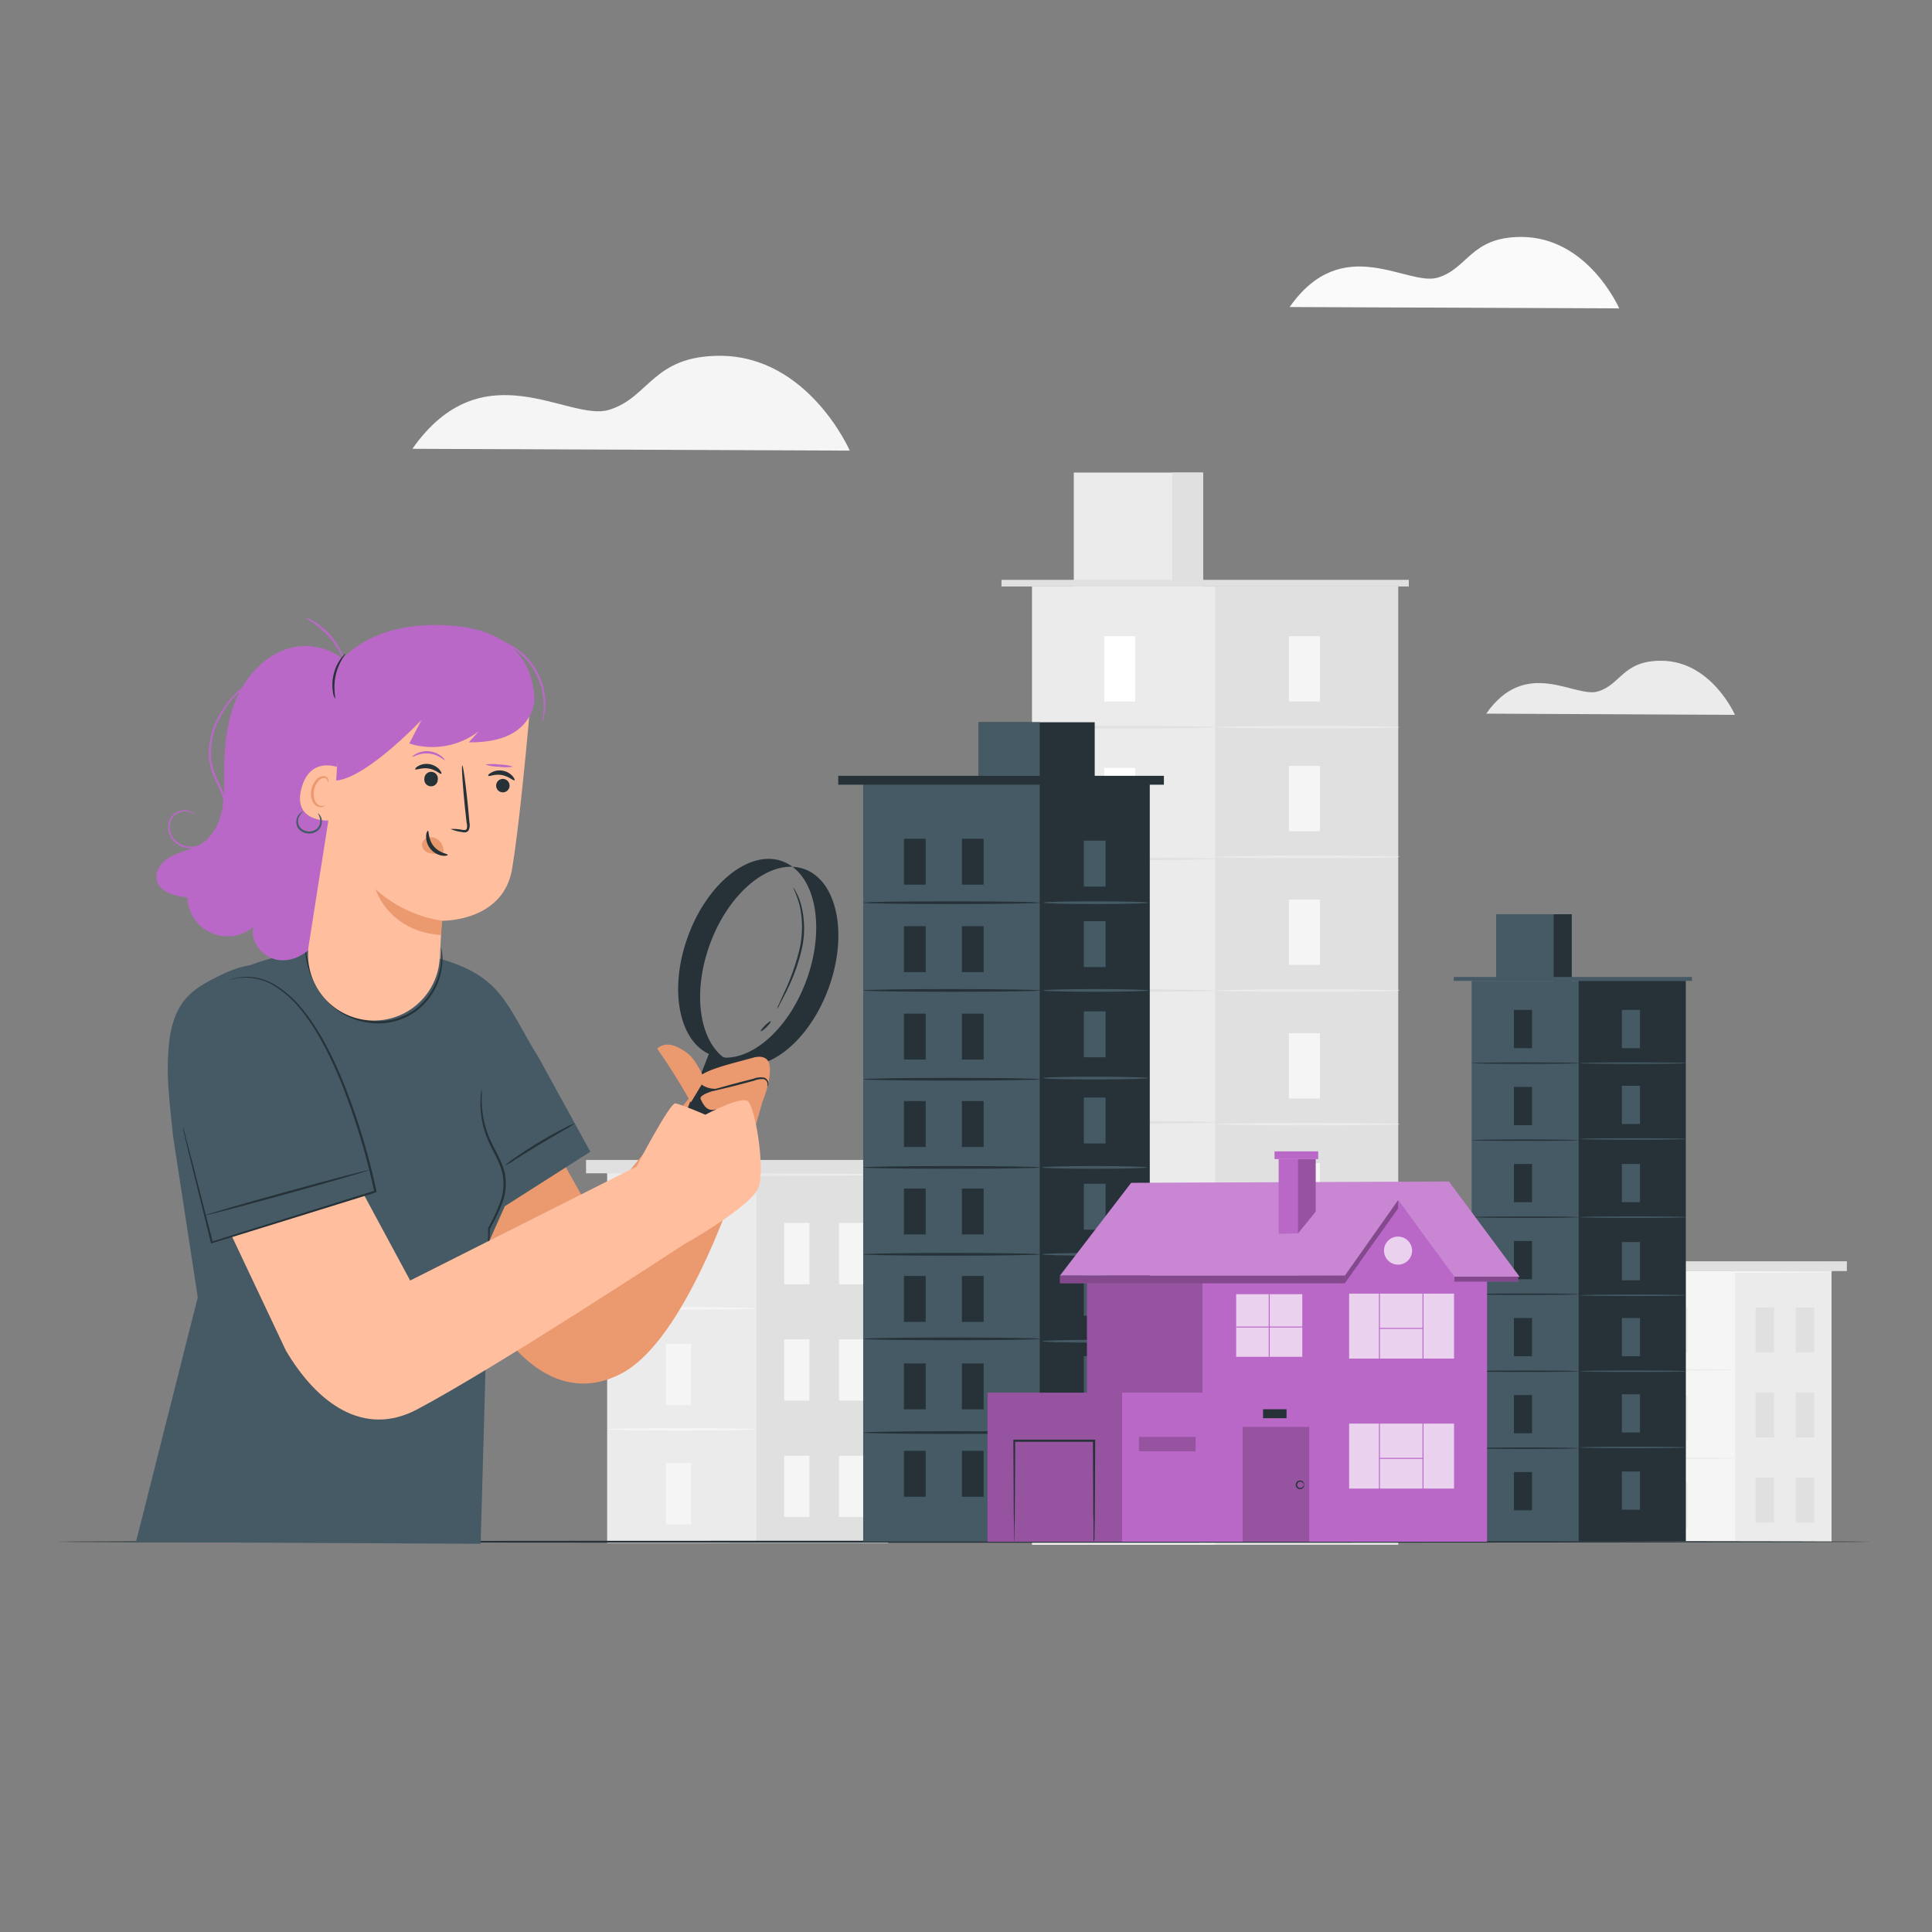 <svg xmlns="http://www.w3.org/2000/svg" viewBox="0 0 500 500"><rect x="0" y="0" width="500" height="500" fill="#808080" stroke="none"/><g id="freepik--background-complete--inject-2"><rect x="420.83" y="328.87" width="53.15" height="70.1" style="fill:#f5f5f5"></rect><rect x="449.06" y="328.87" width="24.92" height="70.1" style="fill:#ebebeb"></rect><rect x="431.97" y="338.36" width="4.78" height="11.61" style="fill:#ebebeb"></rect><rect x="431.97" y="383.8" width="4.78" height="11.61" style="fill:#ebebeb"></rect><path d="M449.06,354.52c0,.1-6.32.18-14.11.18s-14.12-.08-14.12-.18,6.32-.18,14.12-.18S449.06,354.42,449.06,354.52Z" style="fill:#ebebeb"></path><rect x="431.97" y="361.25" width="4.78" height="11.61" style="fill:#ebebeb"></rect><path d="M449.06,377.42c0,.1-6.32.18-14.11.18s-14.12-.08-14.12-.18,6.32-.19,14.12-.19S449.06,377.32,449.06,377.42Z" style="fill:#ebebeb"></path><rect x="454.35" y="338.36" width="4.78" height="11.61" style="fill:#e0e0e0"></rect><rect x="464.72" y="338.36" width="4.78" height="11.61" style="fill:#e0e0e0"></rect><rect x="454.35" y="360.39" width="4.78" height="11.61" style="fill:#e0e0e0"></rect><rect x="464.72" y="360.39" width="4.78" height="11.61" style="fill:#e0e0e0"></rect><rect x="454.35" y="382.42" width="4.78" height="11.61" style="fill:#e0e0e0"></rect><rect x="464.72" y="382.42" width="4.78" height="11.61" style="fill:#e0e0e0"></rect><rect x="416.83" y="326.42" width="61.14" height="2.53" style="fill:#e0e0e0"></rect><path d="M474.35,329.19c0,.1-11.88.18-26.53.18s-26.53-.08-26.53-.18,11.88-.18,26.53-.18S474.35,329.09,474.35,329.19Z" style="fill:#f5f5f5"></path><rect x="267.08" y="151.78" width="94.76" height="248.02" style="fill:#ebebeb"></rect><rect x="314.45" y="151.78" width="47.38" height="248.02" style="fill:#e0e0e0"></rect><rect x="277.9" y="122.3" width="33.46" height="29.48" style="fill:#ebebeb"></rect><rect x="303.38" y="122.3" width="7.97" height="29.48" style="fill:#e0e0e0"></rect><rect x="259.18" y="150.06" width="105.42" height="1.72" style="fill:#e0e0e0"></rect><rect x="285.78" y="164.64" width="8.02" height="16.91" style="fill:#fff"></rect><path d="M314.45,188.19c0,.18-10.6.32-23.68.32s-23.69-.14-23.69-.32,10.6-.33,23.69-.33S314.45,188,314.45,188.19Z" style="fill:#e0e0e0"></path><rect x="333.57" y="164.64" width="8.02" height="16.91" style="fill:#f5f5f5"></rect><path d="M362.24,188.19c0,.18-10.6.32-23.68.32s-23.69-.14-23.69-.32,10.6-.33,23.69-.33S362.24,188,362.24,188.19Z" style="fill:#ebebeb"></path><rect x="333.57" y="198.21" width="8.02" height="16.91" style="fill:#f5f5f5"></rect><path d="M362.24,221.76c0,.18-10.6.33-23.68.33s-23.69-.15-23.69-.33,10.6-.32,23.69-.32S362.24,221.59,362.24,221.76Z" style="fill:#ebebeb"></path><rect x="333.57" y="232.8" width="8.02" height="16.91" style="fill:#f5f5f5"></rect><path d="M362.24,256.35c0,.18-10.6.33-23.68.33s-23.69-.15-23.69-.33,10.6-.32,23.69-.32S362.24,256.18,362.24,256.35Z" style="fill:#ebebeb"></path><rect x="333.57" y="267.4" width="8.02" height="16.91" style="fill:#f5f5f5"></rect><path d="M362.24,290.94c0,.18-10.6.33-23.68.33s-23.69-.15-23.69-.33,10.6-.32,23.69-.32S362.24,290.77,362.24,290.94Z" style="fill:#ebebeb"></path><rect x="333.57" y="301" width="8.02" height="16.91" style="fill:#f5f5f5"></rect><path d="M362.24,324.55c0,.17-10.6.32-23.68.32s-23.69-.15-23.69-.32,10.6-.33,23.69-.33S362.24,324.37,362.24,324.55Z" style="fill:#ebebeb"></path><rect x="333.57" y="334.73" width="8.02" height="16.91" style="fill:#f5f5f5"></rect><rect x="333.57" y="368.91" width="8.02" height="16.91" style="fill:#f5f5f5"></rect><path d="M362.24,358.28c0,.18-10.6.33-23.68.33s-23.69-.15-23.69-.33,10.6-.32,23.69-.32S362.24,358.1,362.24,358.28Z" style="fill:#ebebeb"></path><rect x="285.78" y="198.73" width="8.02" height="16.91" style="fill:#fff"></rect><path d="M314.45,222.28c0,.17-10.6.32-23.68.32s-23.69-.15-23.69-.32,10.6-.33,23.69-.33S314.45,222.1,314.45,222.28Z" style="fill:#e0e0e0"></path><rect x="285.78" y="232.82" width="8.02" height="16.91" style="fill:#fff"></rect><path d="M314.45,256.37c0,.17-10.6.32-23.68.32s-23.69-.15-23.69-.32,10.6-.33,23.69-.33S314.45,256.19,314.45,256.37Z" style="fill:#e0e0e0"></path><rect x="285.78" y="266.91" width="8.02" height="16.91" style="fill:#fff"></rect><path d="M314.45,290.46c0,.17-10.6.32-23.68.32s-23.69-.15-23.69-.32,10.6-.33,23.69-.33S314.45,290.28,314.45,290.46Z" style="fill:#e0e0e0"></path><rect x="285.78" y="301" width="8.02" height="16.91" style="fill:#fff"></rect><path d="M314.45,324.55c0,.17-10.6.32-23.68.32s-23.69-.15-23.69-.32,10.6-.33,23.69-.33S314.45,324.37,314.45,324.55Z" style="fill:#e0e0e0"></path><rect x="285.78" y="335.09" width="8.02" height="16.91" style="fill:#fff"></rect><path d="M314.45,358.64c0,.17-10.6.32-23.68.32s-23.69-.15-23.69-.32,10.6-.33,23.69-.33S314.45,358.46,314.45,358.64Z" style="fill:#e0e0e0"></path><rect x="285.78" y="369.18" width="8.02" height="16.91" style="fill:#fff"></rect><rect x="157.13" y="303.53" width="72.66" height="95.84" style="fill:#ebebeb"></rect><rect x="195.72" y="303.53" width="34.07" height="95.84" style="fill:#e0e0e0"></rect><rect x="172.36" y="316.5" width="6.53" height="15.87" style="fill:#f5f5f5"></rect><rect x="172.36" y="378.63" width="6.53" height="15.87" style="fill:#f5f5f5"></rect><path d="M195.72,338.61c0,.17-8.64.32-19.3.32s-19.29-.15-19.29-.32,8.64-.33,19.29-.33S195.72,338.43,195.72,338.61Z" style="fill:#f5f5f5"></path><rect x="172.36" y="347.8" width="6.53" height="15.87" style="fill:#f5f5f5"></rect><path d="M195.72,369.9c0,.18-8.64.33-19.3.33s-19.29-.15-19.29-.33,8.64-.32,19.29-.32S195.72,369.73,195.72,369.9Z" style="fill:#f5f5f5"></path><rect x="202.95" y="316.5" width="6.53" height="15.87" style="fill:#f5f5f5"></rect><rect x="217.13" y="316.5" width="6.53" height="15.87" style="fill:#f5f5f5"></rect><rect x="202.95" y="346.62" width="6.53" height="15.87" style="fill:#f5f5f5"></rect><rect x="217.13" y="346.62" width="6.53" height="15.87" style="fill:#f5f5f5"></rect><rect x="202.95" y="376.74" width="6.53" height="15.87" style="fill:#f5f5f5"></rect><rect x="217.13" y="376.74" width="6.53" height="15.87" style="fill:#f5f5f5"></rect><rect x="151.67" y="300.19" width="83.59" height="3.46" style="fill:#e0e0e0"></rect><path d="M230.3,304c0,.18-16.24.33-36.27.33s-36.28-.15-36.28-.33,16.24-.32,36.28-.32S230.3,303.8,230.3,304Z" style="fill:#ebebeb"></path><path d="M384.63,184.69,449,185s-6.1-14-19.13-14c-9.93,0-10.37,6.18-16.34,7.95S395,169.9,384.63,184.69Z" style="fill:#ebebeb"></path><path d="M106.72,116.15l113.2.47S209.2,92.09,186.29,92.08c-17.46,0-18.24,10.87-28.72,14S125,90.14,106.72,116.15Z" style="fill:#f5f5f5"></path><path d="M333.76,79.46l85.29.35S411,61.33,393.71,61.32c-13.16,0-13.74,8.19-21.64,10.53S347.5,59.86,333.76,79.46Z" style="fill:#fafafa"></path></g><g id="freepik--Floor--inject-2"><path d="M484.35,399c0,.15-105.12.26-234.76.26S14.81,399.15,14.81,399s105.09-.26,234.78-.26S484.35,398.86,484.35,399Z" style="fill:#263238"></path></g><g id="freepik--Buildings--inject-2"><rect x="380.86" y="253.85" width="55.41" height="145.03" style="fill:#455a64"></rect><rect x="408.56" y="253.85" width="27.7" height="145.03" style="fill:#263238"></rect><rect x="387.19" y="236.61" width="19.57" height="17.24" style="fill:#455a64"></rect><rect x="402.09" y="236.61" width="4.66" height="17.24" style="fill:#263238"></rect><rect x="376.24" y="252.84" width="61.65" height="1.01" style="fill:#455a64"></rect><rect x="391.8" y="261.37" width="4.69" height="9.89" style="fill:#263238"></rect><path d="M408.56,275.14c0,.1-6.2.19-13.85.19s-13.85-.09-13.85-.19,6.2-.19,13.85-.19S408.56,275,408.56,275.14Z" style="fill:#263238"></path><rect x="419.74" y="261.37" width="4.69" height="9.89" style="fill:#455a64"></rect><path d="M436.51,275.14c0,.1-6.2.19-13.85.19s-13.85-.09-13.85-.19,6.2-.19,13.85-.19S436.51,275,436.51,275.14Z" style="fill:#455a64"></path><rect x="419.74" y="281" width="4.69" height="9.89" style="fill:#455a64"></rect><path d="M436.51,294.77c0,.11-6.2.19-13.85.19s-13.85-.08-13.85-.19,6.2-.19,13.85-.19S436.51,294.67,436.51,294.77Z" style="fill:#455a64"></path><rect x="419.74" y="301.23" width="4.69" height="9.89" style="fill:#455a64"></rect><path d="M436.51,315c0,.1-6.2.19-13.85.19s-13.85-.09-13.85-.19,6.2-.19,13.85-.19S436.51,314.89,436.51,315Z" style="fill:#455a64"></path><rect x="419.74" y="321.45" width="4.69" height="9.89" style="fill:#455a64"></rect><path d="M436.51,335.22c0,.11-6.2.19-13.85.19s-13.85-.08-13.85-.19,6.2-.18,13.85-.18S436.51,335.12,436.51,335.22Z" style="fill:#455a64"></path><rect x="419.74" y="341.1" width="4.69" height="9.89" style="fill:#455a64"></rect><path d="M436.51,354.87c0,.11-6.2.19-13.85.19s-13.85-.08-13.85-.19,6.2-.19,13.85-.19S436.51,354.77,436.51,354.87Z" style="fill:#455a64"></path><rect x="419.74" y="360.83" width="4.69" height="9.89" style="fill:#455a64"></rect><rect x="419.74" y="380.82" width="4.69" height="9.89" style="fill:#455a64"></rect><path d="M436.51,374.6c0,.11-6.2.19-13.85.19s-13.85-.08-13.85-.19,6.2-.19,13.85-.19S436.51,374.5,436.51,374.6Z" style="fill:#455a64"></path><rect x="391.8" y="281.3" width="4.69" height="9.89" style="fill:#263238"></rect><path d="M408.56,295.07c0,.1-6.2.19-13.85.19s-13.85-.09-13.85-.19,6.2-.19,13.85-.19S408.56,295,408.56,295.07Z" style="fill:#263238"></path><rect x="391.8" y="301.23" width="4.69" height="9.89" style="fill:#263238"></rect><path d="M408.56,315c0,.11-6.2.19-13.85.19s-13.85-.08-13.85-.19,6.2-.18,13.85-.18S408.56,314.9,408.56,315Z" style="fill:#263238"></path><rect x="391.8" y="321.17" width="4.69" height="9.89" style="fill:#263238"></rect><path d="M408.56,334.94c0,.1-6.2.19-13.85.19s-13.85-.09-13.85-.19,6.2-.19,13.85-.19S408.56,334.83,408.56,334.94Z" style="fill:#263238"></path><rect x="391.8" y="341.1" width="4.69" height="9.89" style="fill:#263238"></rect><path d="M408.56,354.87c0,.11-6.2.19-13.85.19s-13.85-.08-13.85-.19,6.2-.19,13.85-.19S408.56,354.77,408.56,354.87Z" style="fill:#263238"></path><rect x="391.8" y="361.04" width="4.69" height="9.89" style="fill:#263238"></rect><path d="M408.56,374.81c0,.1-6.2.19-13.85.19s-13.85-.09-13.85-.19,6.2-.19,13.85-.19S408.56,374.7,408.56,374.81Z" style="fill:#263238"></path><rect x="391.8" y="380.97" width="4.69" height="9.89" style="fill:#263238"></rect><rect x="223.39" y="202.02" width="74.13" height="196.92" style="fill:#455a64"></rect><rect x="269.08" y="202.02" width="28.45" height="196.92" style="fill:#263238"></rect><rect x="280.49" y="217.56" width="5.63" height="11.88" style="fill:#455a64"></rect><rect x="280.49" y="238.4" width="5.63" height="11.88" style="fill:#455a64"></rect><rect x="280.49" y="261.74" width="5.63" height="11.88" style="fill:#455a64"></rect><rect x="280.49" y="284.04" width="5.63" height="11.88" style="fill:#455a64"></rect><rect x="280.49" y="306.35" width="5.63" height="11.88" style="fill:#455a64"></rect><rect x="280.49" y="328.65" width="5.63" height="11.88" style="fill:#455a64"></rect><rect x="280.49" y="350.96" width="5.63" height="11.88" style="fill:#455a64"></rect><rect x="280.49" y="375.48" width="5.63" height="11.88" style="fill:#455a64"></rect><rect x="216.94" y="200.78" width="84.28" height="2.3" style="fill:#263238"></rect><rect x="253.3" y="186.92" width="30.01" height="15.01" style="fill:#263238"></rect><rect x="253.3" y="186.92" width="15.78" height="13.86" style="fill:#455a64"></rect><rect x="233.94" y="217.07" width="5.63" height="11.88" style="fill:#263238"></rect><rect x="248.94" y="217.07" width="5.63" height="11.88" style="fill:#263238"></rect><rect x="233.94" y="239.7" width="5.63" height="11.88" style="fill:#263238"></rect><rect x="248.94" y="239.7" width="5.63" height="11.88" style="fill:#263238"></rect><rect x="233.94" y="262.33" width="5.63" height="11.88" style="fill:#263238"></rect><rect x="248.94" y="262.33" width="5.63" height="11.88" style="fill:#263238"></rect><rect x="233.94" y="284.96" width="5.63" height="11.88" style="fill:#263238"></rect><rect x="248.94" y="284.96" width="5.63" height="11.88" style="fill:#263238"></rect><rect x="233.94" y="307.59" width="5.63" height="11.88" style="fill:#263238"></rect><rect x="248.94" y="307.59" width="5.63" height="11.88" style="fill:#263238"></rect><rect x="233.94" y="330.22" width="5.63" height="11.88" style="fill:#263238"></rect><rect x="248.94" y="330.22" width="5.63" height="11.88" style="fill:#263238"></rect><rect x="233.94" y="352.85" width="5.63" height="11.88" style="fill:#263238"></rect><rect x="248.94" y="352.85" width="5.63" height="11.88" style="fill:#263238"></rect><rect x="233.94" y="375.48" width="5.63" height="11.88" style="fill:#263238"></rect><rect x="248.94" y="375.48" width="5.63" height="11.88" style="fill:#263238"></rect><path d="M269.08,233.61c0,.2-10.23.36-22.84.36s-22.85-.16-22.85-.36,10.23-.35,22.85-.35S269.08,233.42,269.08,233.61Z" style="fill:#263238"></path><path d="M269.08,256.32c0,.2-10.23.36-22.84.36s-22.85-.16-22.85-.36,10.23-.35,22.85-.35S269.08,256.13,269.08,256.32Z" style="fill:#263238"></path><path d="M269.08,279.31c0,.19-10.23.35-22.84.35s-22.85-.16-22.85-.35,10.23-.36,22.85-.36S269.08,279.11,269.08,279.31Z" style="fill:#263238"></path><path d="M269.08,302.13c0,.19-10.23.35-22.84.35s-22.85-.16-22.85-.35,10.23-.36,22.85-.36S269.08,301.93,269.08,302.13Z" style="fill:#263238"></path><path d="M269.08,324.62c0,.19-10.23.35-22.84.35s-22.85-.16-22.85-.35,10.23-.36,22.85-.36S269.08,324.42,269.08,324.62Z" style="fill:#263238"></path><path d="M269.08,346.5c0,.19-10.23.35-22.84.35s-22.85-.16-22.85-.35,10.23-.36,22.85-.36S269.08,346.3,269.08,346.5Z" style="fill:#263238"></path><path d="M269.08,370.75c0,.19-10.23.35-22.84.35s-22.85-.16-22.85-.35,10.23-.36,22.85-.36S269.08,370.55,269.08,370.75Z" style="fill:#263238"></path><path d="M297.2,233.61c0,.2-6.09.36-13.6.36s-13.6-.16-13.6-.36,6.08-.35,13.6-.35S297.2,233.42,297.2,233.61Z" style="fill:#455a64"></path><path d="M297.2,256.32c0,.2-6.09.36-13.6.36s-13.6-.16-13.6-.36,6.08-.35,13.6-.35S297.2,256.13,297.2,256.32Z" style="fill:#455a64"></path><path d="M297.2,279c0,.2-6.09.36-13.6.36S270,279.23,270,279s6.08-.35,13.6-.35S297.2,278.84,297.2,279Z" style="fill:#455a64"></path><path d="M296.9,302.13c0,.19-6.09.35-13.6.35s-13.6-.16-13.6-.35,6.09-.36,13.6-.36S296.9,301.93,296.9,302.13Z" style="fill:#455a64"></path><path d="M296.9,324.62c0,.19-6.09.35-13.6.35s-13.6-.16-13.6-.35,6.09-.36,13.6-.36S296.9,324.42,296.9,324.62Z" style="fill:#455a64"></path><path d="M296.9,347.11c0,.19-6.09.35-13.6.35s-13.6-.16-13.6-.35,6.09-.36,13.6-.36S296.9,346.91,296.9,347.11Z" style="fill:#455a64"></path><path d="M296.9,370.75c0,.19-6.09.35-13.6.35s-13.6-.16-13.6-.35,6.09-.36,13.6-.36S296.9,370.55,296.9,370.75Z" style="fill:#455a64"></path></g><g id="freepik--House--inject-2"><rect x="281.31" y="330.41" width="29.89" height="68.59" style="fill:#BA68C8"></rect><rect x="281.31" y="330.41" width="29.89" height="68.59" style="opacity:0.2"></rect><polygon points="274.32 330.13 348.07 330.13 361.85 310.57 376.29 330.69 393.27 330.42 374.97 305.77 292.74 306.12 274.32 330.13" style="fill:#BA68C8"></polygon><polygon points="274.32 330.13 348.07 330.13 361.85 310.57 376.29 330.69 393.27 330.42 374.97 305.77 292.74 306.12 274.32 330.13" style="fill:#fff;opacity:0.2"></polygon><polygon points="311.2 330.42 311.2 399 384.85 399 384.85 330.42 376.4 330.42 361.85 310.57 348.02 330.11 311.2 330.42" style="fill:#BA68C8"></polygon><g style="opacity:0.2"><polyline points="321.61 399 321.61 369.27 338.83 369.27 338.83 399"></polyline></g><rect x="349.16" y="368.43" width="27.14" height="16.81" style="fill:#fff;opacity:0.7"></rect><rect x="349.16" y="334.79" width="27.14" height="16.81" style="fill:#fff;opacity:0.7"></rect><rect x="319.92" y="334.94" width="17.11" height="16.2" style="fill:#fff;opacity:0.7"></rect><rect x="356.87" y="368.43" width="0.25" height="16.97" style="fill:#BA68C8"></rect><rect x="368.15" y="368.43" width="0.25" height="16.97" style="fill:#BA68C8"></rect><rect x="356.99" y="377.3" width="11.28" height="0.25" style="fill:#BA68C8"></rect><rect x="356.87" y="334.79" width="0.25" height="16.97" style="fill:#BA68C8"></rect><rect x="368.15" y="334.79" width="0.25" height="16.97" style="fill:#BA68C8"></rect><rect x="356.99" y="343.66" width="11.28" height="0.25" style="fill:#BA68C8"></rect><rect x="328.35" y="334.94" width="0.25" height="16.2" style="fill:#BA68C8"></rect><rect x="319.92" y="343.31" width="17.11" height="0.25" style="fill:#BA68C8"></rect><path d="M365.44,323.66a3.63,3.63,0,1,1-3.63-3.63A3.64,3.64,0,0,1,365.44,323.66Z" style="fill:#fff;opacity:0.7"></path><polygon points="335.92 319.21 340.5 313.56 340.5 299.97 330.91 299.97 330.91 319.31 335.92 319.21" style="fill:#BA68C8"></polygon><polygon points="335.92 319.21 335.92 299.97 340.5 299.97 340.5 313.56 335.92 319.21" style="opacity:0.2"></polygon><rect x="329.84" y="297.97" width="11.31" height="2" style="fill:#BA68C8"></rect><rect x="255.58" y="360.42" width="56.47" height="38.59" style="fill:#BA68C8"></rect><rect x="255.58" y="360.42" width="34.82" height="38.59" style="opacity:0.2"></rect><path d="M283.07,398.94a2,2,0,0,1-.05-.5c0-.39,0-.87,0-1.45,0-1.34,0-3.16-.08-5.43,0-4.7-.06-11.19-.1-18.7l.28.28H262.45l.27-.28c0,7.51-.07,14-.1,18.7,0,2.27-.06,4.09-.08,5.43,0,.58,0,1.06-.05,1.45a2.42,2.42,0,0,1,0,.5,1.51,1.51,0,0,1-.05-.5c0-.39,0-.87,0-1.45,0-1.34,0-3.16-.08-5.43,0-4.69-.06-11.19-.1-18.7v-.28h21.18v.28c-.05,7.51-.08,14-.11,18.7,0,2.27-.06,4.09-.08,5.43,0,.58,0,1.06,0,1.45A2.8,2.8,0,0,1,283.07,398.94Z" style="fill:#263238"></path><rect x="294.76" y="371.87" width="14.67" height="3.74" style="opacity:0.2"></rect><polygon points="274.32 330.13 274.32 332.12 348.02 332.12 348.02 330.11 274.32 330.13" style="fill:#BA68C8"></polygon><polygon points="348.02 332.12 361.81 312.77 361.85 310.57 348.07 330.13 348.02 332.12" style="fill:#BA68C8"></polygon><rect x="376.4" y="330.41" width="16.51" height="1.28" style="fill:#BA68C8"></rect><rect x="326.87" y="364.71" width="6.09" height="2.32" style="fill:#263238"></rect><polygon points="274.32 330.13 274.32 332.12 348.02 332.12 348.02 330.11 274.32 330.13" style="opacity:0.3"></polygon><polygon points="348.02 332.12 361.81 312.77 361.85 310.57 348.07 330.13 348.02 332.12" style="opacity:0.3"></polygon><rect x="376.4" y="330.41" width="16.51" height="1.28" style="opacity:0.3"></rect><path d="M337.44,384.27c-.05,0,0-.38-.45-.67a.86.86,0,0,0-.79-.09.82.82,0,0,0,0,1.52.86.86,0,0,0,.79-.09c.41-.29.4-.68.45-.67s.17.43-.3.87a1.1,1.1,0,0,1-1.05.19,1.12,1.12,0,0,1,0-2.12,1.1,1.1,0,0,1,1.05.19C337.61,383.85,337.47,384.3,337.44,384.27Z" style="fill:#263238"></path></g><g id="freepik--Character--inject-2"><path d="M197.25,285.34s-15.51,59-36.36,70.08c-13.74,7.3-25.87-1.41-34-15.21l-29.4-47.32a11,11,0,0,1,7-13.34L129,271l24.42,43.53,31.25-38" style="fill:#eb996e"></path><path d="M44.64,289.45c.54,3.84,10.21,32.07,10.21,32.07s43.88-12.41,43.42-14.59c-.38-1.77-7.24-29.89-16.4-45.74a22.47,22.47,0,0,0-16.74-11.28c-1.94-.22-6.25,1.58-7.44,2.17C48.35,256.75,40.46,259.79,44.64,289.45Z" style="fill:#455a64"></path><path d="M113.44,248c16.85,4.69,17.61,12.35,26.05,25.86l13.29,24.2-22.14,14.11-4.06,9.1-2.19,78.26-89.21-.44,16-63.35L44.8,294.14c-.59-6.56-2.48-18.82-.46-25.15,6.33-19.78,29.94-21.89,44.46-24.89,3-.62,5.89.33,8.33,1.07" style="fill:#455a64"></path><path d="M126.36,325.29a13.53,13.53,0,0,1-.06-2c0-1.4,0-3.26.07-5.5v-.05l0,0a47.74,47.74,0,0,0,2.91-6.16,13.75,13.75,0,0,0,.74-7.94c-.72-3-2.38-5.52-3.49-8a24.76,24.76,0,0,1-2-7,23.88,23.88,0,0,1-.13-4.87c0-.58.11-1,.16-1.32a1.32,1.32,0,0,1,.11-.45,15,15,0,0,1,0,1.78,26.76,26.76,0,0,0,.31,4.8,25.08,25.08,0,0,0,2.07,6.8c1.1,2.44,2.8,5,3.56,8.1a14.08,14.08,0,0,1-.79,8.26,45.12,45.12,0,0,1-3,6.18l0-.1c-.11,2.24-.19,4.1-.26,5.5A11.09,11.09,0,0,1,126.36,325.29Z" style="fill:#263238"></path><path d="M114.14,245.25a2.33,2.33,0,0,1,.15.6,12.72,12.72,0,0,1,.2,1.77,16.28,16.28,0,0,1-1.08,6.45,17.28,17.28,0,0,1-5.84,7.7,16.66,16.66,0,0,1-11.4,3,19.11,19.11,0,0,1-6-1.63,18.12,18.12,0,0,1-4.77-3.26,21.14,21.14,0,0,1-5.23-8.15,21.77,21.77,0,0,1-1.25-6.42,14,14,0,0,1,0-1.78,2.36,2.36,0,0,1,.06-.61c.07,0,0,.85.14,2.38a23.43,23.43,0,0,0,1.41,6.29,20.89,20.89,0,0,0,5.22,7.9,17.35,17.35,0,0,0,4.64,3.13,18.49,18.49,0,0,0,5.8,1.57,16.18,16.18,0,0,0,11-2.81,17.12,17.12,0,0,0,7-13.71C114.26,246.1,114.07,245.26,114.14,245.25Z" style="fill:#263238"></path><path d="M148.74,290.75a18,18,0,0,1-2.64,1.64c-1.65,1-3.95,2.28-6.45,3.79s-4.73,2.92-6.35,3.94a17.3,17.3,0,0,1-2.68,1.57,16.15,16.15,0,0,1,2.46-1.91c1.56-1.11,3.77-2.58,6.28-4.1s4.84-2.78,6.55-3.65A15.1,15.1,0,0,1,148.74,290.75Z" style="fill:#263238"></path><path d="M47.38,291.79s.06.18.17.53l.42,1.56,1.57,6c1.33,5.2,3.23,12.62,5.54,21.61l-.29-.16,41.26-12.89,1-.37-.19.33a178.69,178.69,0,0,0-8.12-27.12c-3.2-8.08-6.87-15.09-11-20.14a26.86,26.86,0,0,0-6.53-5.86,14,14,0,0,0-6.2-2.18,8.41,8.41,0,0,0-1.28-.11l-1.14.06c-.35,0-.67,0-1,.07l-.78.17-1.08.22a3.26,3.26,0,0,1-.37.06,1.63,1.63,0,0,1,.35-.12l1.07-.27.79-.2c.3-.06.63-.06,1-.1l1.15-.08a9.87,9.87,0,0,1,1.3.07A14.19,14.19,0,0,1,71.36,255,26.88,26.88,0,0,1,78,260.85c4.27,5.07,8,12.1,11.23,20.2a177.38,177.38,0,0,1,8.2,27.2l0,.25-.24.08-1,.37c-15.47,4.91-29.8,9.24-41.33,12.79l-.23.07-.06-.23c-2.23-9-4.06-16.45-5.35-21.66-.62-2.57-1.1-4.59-1.44-6l-.36-1.57A2.23,2.23,0,0,1,47.38,291.79Z" style="fill:#263238"></path><path d="M95.63,302.78c0,.16-9.48,2.91-21.27,6.16S53,314.69,53,314.54s9.47-2.91,21.26-6.16S95.58,302.63,95.63,302.78Z" style="fill:#263238"></path><path d="M92,174.77c-2.73-5.92-10.24-8.71-16.57-7.14s-11.33,6.74-14,12.67S58.05,192.9,58,199.42c0,3.45.15,6.94-.55,10.32s-2.36,6.72-5.26,8.6c-2.28,1.48-5.08,1.92-7.53,3.1s-4.7,3.69-4.09,6.35c.72,3.17,4.7,4.12,7.93,4.45a10.38,10.38,0,0,0,17.1,7.62c-1,4,2.53,8.12,6.59,8.6s8-2.06,10.26-5.5,2.9-7.64,3.07-11.73S85.4,223,85.8,219" style="fill:#BA68C8"></path><path d="M138.07,182.22s3-20.1-24.66-20.47c-30.94-.41-36.52,26-31.22,39.91l15.38-15.24Z" style="fill:#BA68C8"></path><path d="M113.8,248c.31-5.35.54-9.71.54-9.71s15.84.37,18.17-13.36,5-45.71,5-45.71h0a41.56,41.56,0,0,0-46.27.76l-1.3.9-10,63.49A17.05,17.05,0,0,0,94,263.89h0A17.05,17.05,0,0,0,113.8,248Z" style="fill:#ffbe9d"></path><path d="M131.86,203.59a1.74,1.74,0,1,1-1.53-2A1.76,1.76,0,0,1,131.86,203.59Z" style="fill:#263238"></path><path d="M133.14,201.94c-.25.21-1.4-1-3.25-1.35s-3.34.46-3.5.19.19-.52.85-.89a4.44,4.44,0,0,1,2.84-.44,4.5,4.5,0,0,1,2.54,1.37C133.13,201.39,133.26,201.85,133.14,201.94Z" style="fill:#263238"></path><path d="M113.29,201.81a1.74,1.74,0,1,1-3.45-.37,1.74,1.74,0,1,1,3.45.37Z" style="fill:#263238"></path><path d="M114.21,200.25c-.24.21-1.4-1.05-3.24-1.35s-3.34.46-3.51.18c-.08-.12.2-.52.86-.88a4.43,4.43,0,0,1,2.84-.44,4.48,4.48,0,0,1,2.54,1.37C114.2,199.69,114.33,200.16,114.21,200.25Z" style="fill:#263238"></path><path d="M116.6,214.55a11.6,11.6,0,0,1,3.07.22c.48.07.94.09,1.1-.23a2.87,2.87,0,0,0,0-1.55c-.15-1.32-.3-2.7-.46-4.15-.59-5.9-.89-10.69-.67-10.72s.88,4.73,1.48,10.63c.13,1.45.26,2.83.38,4.15a3.15,3.15,0,0,1-.23,2,1.2,1.2,0,0,1-.93.52,3.18,3.18,0,0,1-.81-.09A11.12,11.12,0,0,1,116.6,214.55Z" style="fill:#263238"></path><path d="M114.39,238.29a33.3,33.3,0,0,1-17.18-8.13s3.36,10.92,16.93,11.82Z" style="fill:#eb996e"></path><path d="M114.79,220a3.66,3.66,0,0,0-1.81-2.92,2.9,2.9,0,0,0-2.4-.26,2.09,2.09,0,0,0-1.36,1.9,2.4,2.4,0,0,0,1.69,2,6.66,6.66,0,0,0,2.78.16,2,2,0,0,0,.75-.17.68.68,0,0,0,.38-.62" style="fill:#eb996e"></path><path d="M110.75,215c-.13,0-.43.46-.48,1.37a5,5,0,0,0,4.17,5.08c.91.13,1.45-.07,1.44-.21,0-.31-2.14-.42-3.63-2.24S111.05,215.05,110.75,215Z" style="fill:#263238"></path><path d="M88,198.79c-.21-.15-7.88-3.46-10.07,5.57s8.29,8.11,8.37,7.85S88,198.79,88,198.79Z" style="fill:#ffbe9d"></path><path d="M84.15,208.42s-.19.07-.51.13a1.83,1.83,0,0,1-1.26-.24c-.94-.57-1.43-2.26-1.08-3.9a5.06,5.06,0,0,1,1-2.15,2,2,0,0,1,1.56-.94.88.88,0,0,1,.89.64c.07.28,0,.45,0,.48s.24-.11.26-.5a1,1,0,0,0-.25-.64,1.32,1.32,0,0,0-.87-.43,2.49,2.49,0,0,0-2.1,1,5.41,5.41,0,0,0-1.2,2.39c-.38,1.84.2,3.75,1.51,4.42a2,2,0,0,0,1.6.09C84.08,208.63,84.18,208.44,84.15,208.42Z" style="fill:#eb996e"></path><path d="M134.37,172.89a9.49,9.49,0,0,1,3.54,10.37c-1.36,4.32-5.39,9-16.59,8.85l2.55-2.83a19.78,19.78,0,0,1-17.94,3.14l3.14-6.08S94.91,201.35,87,202L88,186c1.91-15.1,8.38-19.63,18.17-20.44a50.64,50.64,0,0,1,10.92.19A37.48,37.48,0,0,1,134.37,172.89Z" style="fill:#BA68C8"></path><path d="M79,159.81a6.51,6.51,0,0,1,2.09.92,18,18,0,0,1,7.31,8.1,6.57,6.57,0,0,1,.7,2.17c-.17.08-1.29-3.27-4.16-6.4S78.9,160,79,159.81Z" style="fill:#BA68C8"></path><path d="M50.49,211s-.19-.2-.62-.47a3.78,3.78,0,0,0-2.12-.54,4,4,0,0,0-3,1.47,4.55,4.55,0,0,0-.49,4.35A5.26,5.26,0,0,0,48.43,219a7.31,7.31,0,0,0,5.94-1.75,10.75,10.75,0,0,0,3.61-6,8.8,8.8,0,0,0,0-3.72,16.74,16.74,0,0,0-1.34-3.67c-.56-1.21-1.16-2.4-1.63-3.65a15.24,15.24,0,0,1-.89-3.82,18.41,18.41,0,0,1,.85-7.32,24.61,24.61,0,0,1,6.77-10.34,45.28,45.28,0,0,1,6.6-5.12c.83-.53,1.49-.93,1.94-1.19a4.82,4.82,0,0,1,.7-.37,3.76,3.76,0,0,1-.64.47l-1.87,1.28A49.71,49.71,0,0,0,62,179a24.86,24.86,0,0,0-6.55,10.21,18.15,18.15,0,0,0-.79,7.1,16,16,0,0,0,.86,3.68c.46,1.21,1.06,2.38,1.63,3.61a17.18,17.18,0,0,1,1.37,3.79,9.39,9.39,0,0,1,0,3.95,11.26,11.26,0,0,1-3.84,6.28,7.77,7.77,0,0,1-6.35,1.81,5.66,5.66,0,0,1-4.48-3.55,4.91,4.91,0,0,1,.61-4.69,4.18,4.18,0,0,1,3.27-1.49,3.7,3.7,0,0,1,2.18.66A2.17,2.17,0,0,1,50.49,211Z" style="fill:#BA68C8"></path><path d="M86.72,180.82a4.23,4.23,0,0,1-.56-1.77,11.55,11.55,0,0,1,.17-4.47,11.42,11.42,0,0,1,1.84-4.08c.68-.93,1.24-1.38,1.28-1.33s-1.81,2.21-2.56,5.54S86.9,180.79,86.72,180.82Z" style="fill:#263238"></path><path d="M78.46,210a4.38,4.38,0,0,0-1.2,1.7,2.75,2.75,0,0,0,.18,2.1,2.87,2.87,0,0,0,2.17,1.34,3,3,0,0,0,2.46-.72,2.76,2.76,0,0,0,.81-1.95,4,4,0,0,0-.64-2s.22.08.47.39a2.77,2.77,0,0,1,.58,1.56,3.13,3.13,0,0,1-.84,2.35,3.48,3.48,0,0,1-2.92.91A3.32,3.32,0,0,1,77,214.09a3.09,3.09,0,0,1-.09-2.5,2.88,2.88,0,0,1,1-1.32C78.23,210.05,78.45,210,78.46,210Z" style="fill:#455a64"></path><path d="M140.37,186.82c-.11,0,.33-1.54.34-4a17.87,17.87,0,0,0-9.43-15.93c-2.19-1.19-3.74-1.53-3.71-1.64a3.39,3.39,0,0,1,1.09.2,15.37,15.37,0,0,1,2.81,1.08,17.38,17.38,0,0,1,9.65,16.3,16,16,0,0,1-.4,3A3.8,3.8,0,0,1,140.37,186.82Z" style="fill:#BA68C8"></path><path d="M115.1,196.73c-.06.07-.44-.29-1.13-.71a7,7,0,0,0-2.92-1,6.89,6.89,0,0,0-3.07.39c-.77.27-1.21.54-1.26.46s.33-.45,1.1-.84a6,6,0,0,1,3.29-.59,6.17,6.17,0,0,1,3.1,1.25C114.88,196.23,115.16,196.69,115.1,196.73Z" style="fill:#BA68C8"></path><path d="M132.74,198.42a11.18,11.18,0,0,1-3.58,0,11.32,11.32,0,0,1-3.53-.55,11.26,11.26,0,0,1,3.57,0A11.26,11.26,0,0,1,132.74,198.42Z" style="fill:#BA68C8"></path><path d="M197.25,285.34s5.67-13.47-2-12c-11.75,2.24-10,13.67-10,13.67Z" style="fill:#eb996e"></path><path d="M208.17,224.92a10.38,10.38,0,0,0-3.07-.59c6.38,4.74,8.11,16.94,3.64,29.26-4.36,12-13.18,20.19-21,20.13l-.62-.16c-6.21-4.85-7.85-16.9-3.44-29.08s13.5-20.5,21.41-20.15a10.51,10.51,0,0,0-2.63-1.44C194,219.81,183,228.57,178,242.45c-4.89,13.48-2.35,26.8,5.59,30.37l-.16,0-15.64,40a3.44,3.44,0,0,0,6.41,2.52L190,275.18h0c8.49,3.07,19.45-5.68,24.48-19.56S216.66,228,208.17,224.92Z" style="fill:#263238"></path><path d="M201.11,261.1a5.61,5.61,0,0,1,.48-1.22l1.46-3.23a56.92,56.92,0,0,0,3.86-11,25.6,25.6,0,0,0,0-11.48,32,32,0,0,0-1.66-4.52,4.53,4.53,0,0,1,.72,1.1,16.09,16.09,0,0,1,1.33,3.31,24.38,24.38,0,0,1,.17,11.71,49.66,49.66,0,0,1-4.05,11c-.67,1.34-1.23,2.42-1.63,3.15A5.11,5.11,0,0,1,201.11,261.1Z" style="fill:#263238"></path><path d="M199.47,264.3c.11.12-.37.79-1.09,1.5s-1.38,1.19-1.49,1.08.37-.78,1.09-1.49S199.36,264.19,199.47,264.3Z" style="fill:#263238"></path><path d="M182.41,279.32c-1.21-2.29-2.62-5.45-4.75-6.93s-5.09-3.19-7.59-1a161.51,161.51,0,0,1,8.73,13.92Z" style="fill:#eb996e"></path><path d="M199.07,275.27s-.47-2.66-4.37-1.49-16.12,3.72-13.76,6.32,6.53,1.43,6.53,1.43-6.79,1.47-6.14,2.89,1.78,3.88,4.67,2.34,10.91-4.15,10.91-4.15Z" style="fill:#eb996e"></path><path d="M198.63,281.21s0-.26,0-.67a1.36,1.36,0,0,0-.92-1.24,5,5,0,0,0-2.55.38l-3.25.87c-2.31.61-4.41,1.12-5.94,1.46a11.56,11.56,0,0,1-2.5.45,11.17,11.17,0,0,1,2.4-.84c1.5-.45,3.58-1,5.89-1.62l3.26-.83a5,5,0,0,1,2.83-.26,1.63,1.63,0,0,1,1,1.64C198.82,281,198.65,281.22,198.63,281.21Z" style="fill:#263238"></path><path d="M94.35,309.52l11.8,21.88,58.58-29.5s8.62-16.56,10.05-16.35,7.77,2.94,7.77,2.94,9-4.86,10.94-3.54,4.56,17.32,2.86,22.27-19.49,14.92-19.49,14.92-48,31.52-68.87,42.59c-13.74,7.3-25.86-1.41-34-15.21L60.11,320.15" style="fill:#ffbe9d"></path></g></svg>